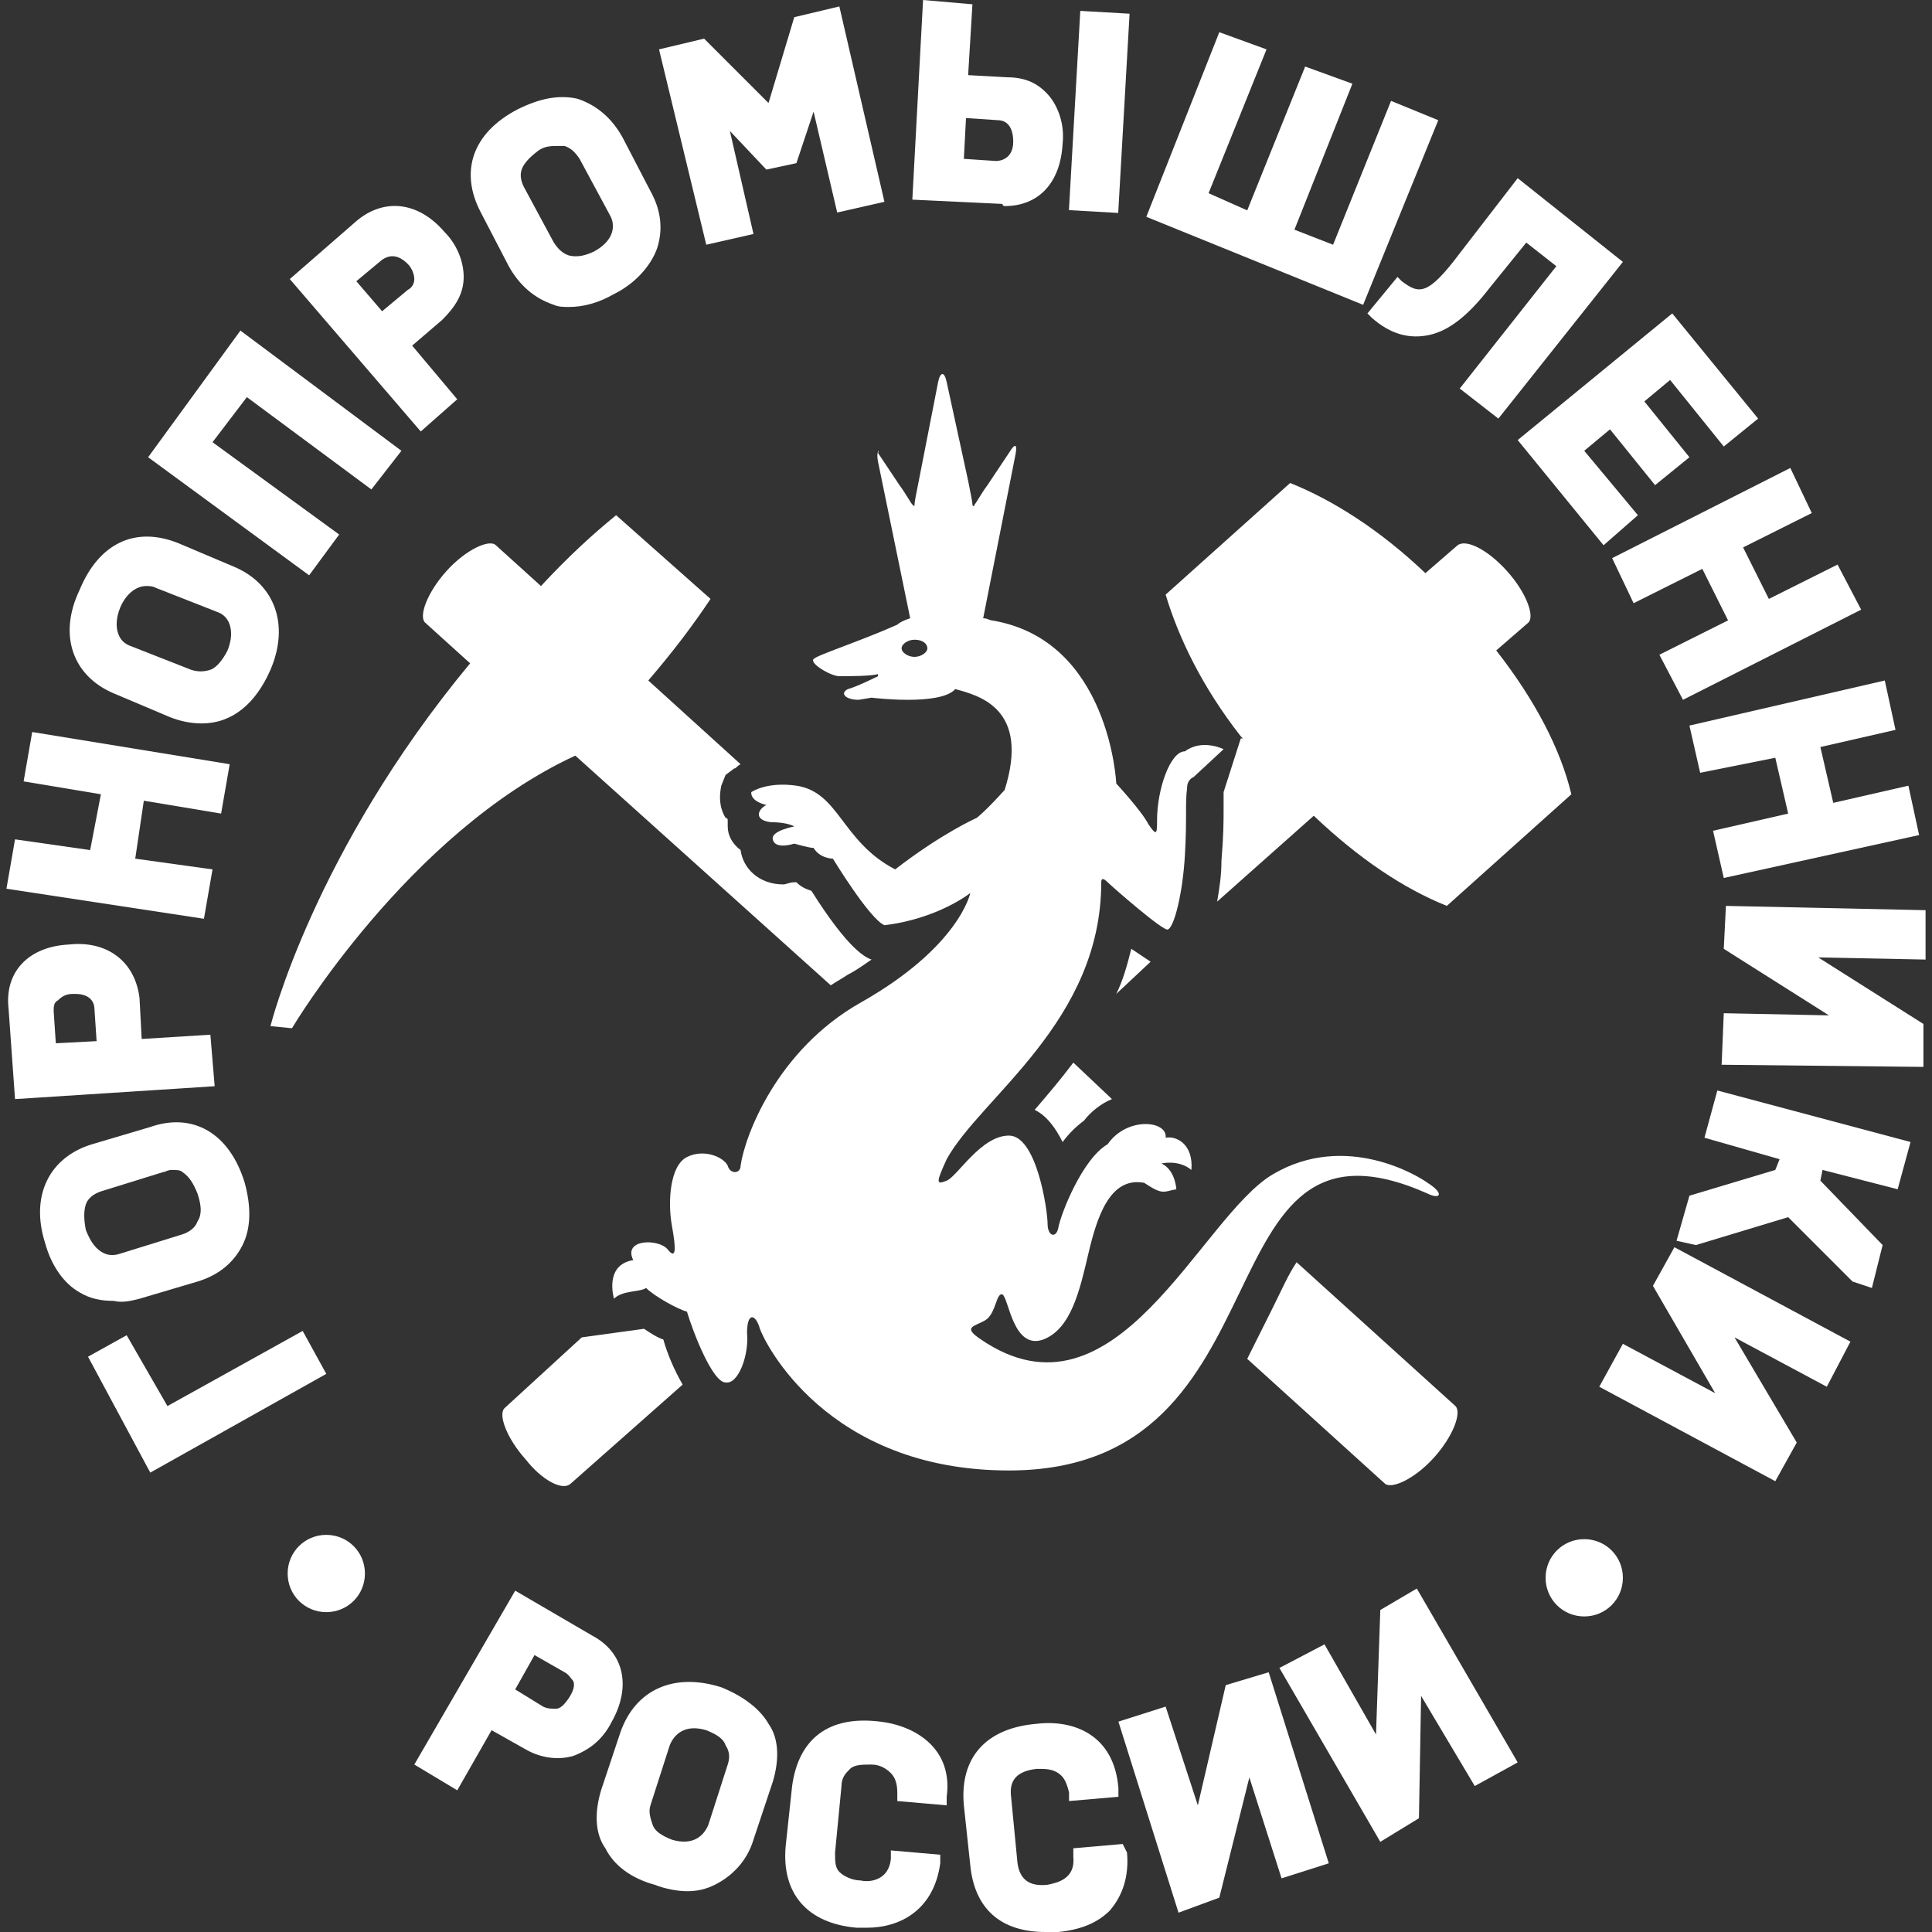 <?xml version="1.0" encoding="UTF-8"?> <svg xmlns="http://www.w3.org/2000/svg" xmlns:xlink="http://www.w3.org/1999/xlink" version="1.1" id="Слой_1" x="0px" y="0px" viewBox="0 0 90 90" style="enable-background:new 0 0 90 90;" xml:space="preserve"><rect x="0" y="0" width="90" height="90" fill="#333333" stroke="none"/> <style type="text/css"> .st0{fill:#FFFFFF;} </style> <g> <path class="st0" d="M15.2,71.5c-1,0-1.8,0.8-1.8,1.8c0,1,0.8,1.8,1.8,1.8c1,0,1.8-0.8,1.8-1.8C17,72.3,16.2,71.5,15.2,71.5z"></path> <path class="st0" d="M73.8,71.7c-1,0-1.8,0.8-1.8,1.8c0,1,0.8,1.8,1.8,1.8c1,0,1.8-0.8,1.8-1.8C75.6,72.5,74.8,71.7,73.8,71.7z"></path> <path class="st0" d="M53.6,44.8c-0.3-0.2-0.6-0.4-0.9-0.6c-0.2,0.8-0.4,1.5-0.7,2.1L53.6,44.8z"></path> <path class="st0" d="M48.2,51.7c0.6,0.3,1,0.9,1.3,1.5c0.3-0.4,0.6-0.7,1-1c0.3-0.4,0.8-0.8,1.3-1L50,49.5 C49.4,50.3,48.8,51,48.2,51.7z"></path> <path class="st0" d="M69.7,30.3l1.5-1.3c0.3-0.3-0.1-1.4-1-2.4c-0.9-1-1.9-1.5-2.3-1.2l-1.5,1.3c-2.1-2-4.3-3.4-6.3-4.2l-5.8,5.2 c0.6,2,1.7,4.3,3.5,6.6c0,0,0.1,0.1,0.1,0.1c0,0,0,0,0,0l-0.1,0L57,36.9c0,0.1,0,0.6,0,0.8c0,0.5,0,1.2-0.1,2.4 c0,0.7-0.1,1.3-0.2,1.9l4.5-4c2.1,2,4.2,3.4,6.2,4.2l5.8-5.2C72.7,34.9,71.5,32.6,69.7,30.3z"></path> <path class="st0" d="M13.6,47.9c0,0,5.4-9.1,13.2-12.7l11.9,10.7c0.3-0.2,0.5-0.3,0.8-0.5c0.4-0.2,0.8-0.5,1.1-0.7l0,0 c-0.3-0.1-1.1-0.5-2.8-3.2c-0.3-0.1-0.5-0.2-0.7-0.4c0,0,0,0-0.1,0c-0.2,0-0.4,0.1-0.5,0.1c-1.2,0-1.9-0.8-2-1.6 c-0.4-0.3-0.6-0.7-0.6-1.1c0-0.1,0-0.2,0-0.3c0,0,0-0.1-0.1-0.1c-0.3-0.5-0.3-1-0.2-1.5l0.2-0.5l0.4-0.3c0.1,0,0.1-0.1,0.3-0.2 l-4.3-3.9c1.2-1.4,2.1-2.6,2.9-3.8L28.7,24c-1.1,0.9-2.2,1.9-3.5,3.3l-2.1-1.9c-0.3-0.3-1.4,0.2-2.3,1.2c-0.9,1-1.3,2.1-1,2.4 l2.1,1.9c-7.3,8.8-9.3,16.9-9.3,16.9L13.6,47.9z"></path> <path class="st0" d="M59.3,60.9c-0.4,0.8-0.8,1.6-1.2,2.4l6.4,5.8c0.3,0.3,1.4-0.2,2.3-1.2c0.9-1,1.3-2.1,1-2.4l-7.4-6.7 C60,59.4,59.7,60.1,59.3,60.9z"></path> <path class="st0" d="M26.6,69.1l5.2-4.6c-0.4-0.7-0.7-1.4-0.9-2.1c-0.3-0.1-0.6-0.3-0.9-0.5c0,0-2.9,0.4-2.9,0.4l-3.6,3.3 c-0.3,0.3,0.1,1.4,1,2.4C25.2,68.9,26.2,69.5,26.6,69.1z"></path> <path class="st0" d="M40.9,21.5l1.5,7.3c-0.3,0.1-0.5,0.2-0.6,0.3c-1.8,0.8-3.7,1.4-3.9,1.6c-0.2,0.2,0.8,0.8,1.2,0.8 c0.4,0,1.5,0,1.8-0.1v0.1c0,0-1,0.5-1.4,0.6c-0.4,0.2-0.1,0.5,0.5,0.5c0.6-0.1,0.6-0.1,0.6-0.1s3.2,0.4,3.9-0.4 c1.1,0.3,3.5,0.9,2.3,4.7c-0.9,1-1.3,1.3-1.3,1.3s-1.6,0.7-3.8,2.4c-2.5-1.3-2.6-3.6-4.6-3.9c-1.4-0.2-2.1,0.3-2.1,0.3 s-0.1,0.4,0.7,0.6c-0.4,0.2-0.6,0.7,0.2,0.8c0.8,0,1.1,0.2,1.1,0.2s-1.1,0.2-1,0.6c0.1,0.5,1,0.2,1,0.2s0.7,0.2,0.9,0.2 c0.3,0.5,0.9,0.5,0.9,0.5s1.7,2.8,2.4,3.1c2.5-0.3,4-1.5,4-1.5s-0.5,2.5-5.1,5.1c-3.9,2.2-5.4,6.2-5.6,7.6c0,0.4-0.5,0.4-0.6,0 c-0.2-0.4-1.1-0.8-1.9-0.4c-0.8,0.4-0.9,2.1-0.7,3.2c0.2,1.1,0.2,1.6-0.2,1.1c-0.4-0.5-2.1-0.5-1.6,0.5c-1.2,0.2-1,1.4-0.9,1.8 c0.4-0.4,1.2-0.3,1.5-0.5c0.4,0.4,1.5,1,1.9,1.1c0.3,1,1.2,3.3,1.8,3.3c0.6,0.1,1.1-1.3,1-2.3c0-1,0.4-0.9,0.6-0.2 c0.2,0.6,3.1,6.6,11.6,6.6c13.4,0,8.7-17.7,19.5-12.9c0.6,0.3,0.8,0,0-0.5c-0.4-0.3-3.8-2.4-7.2-0.4c-3.4,2-7.3,12-13.6,7.7 c-0.9-0.6-0.3-0.6,0.2-0.9c0.5-0.3,0.5-1.3,0.8-1.2c0.3,0.2,0.5,2.6,1.9,2.1c1.3-0.5,1.7-2.3,2.1-4c0.4-1.7,1-3.6,2.6-3.3 c0.9,0.6,0.9,0.4,1.5,0.3c-0.1-1-0.7-1.2-0.7-1.2s0.8-0.2,1.4,0.3c0.1-1.2-0.7-1.6-1.2-1.5c0.1-0.8-1.8-1-2.7,0.3 c-1.2,0.7-2.2,3.3-2.3,3.9c-0.1,0.5-0.5,0.4-0.5-0.2c0-0.6-0.5-4.1-1.8-4.1c-1.3,0-2.4,1.9-2.9,2.1c-0.5,0.2-0.5,0.1,0-1 c1.6-2.9,7.2-6.4,7.2-12.9c0-0.2,0.1-0.2,0.3,0c0.2,0.2,2.6,2.3,2.8,2.2c0.3-0.1,0.7-1.7,0.8-3.5c0.1-1.8,0-2.3,0.1-3.1 c0-0.4,0.3-0.5,0.3-0.5l1.4-1.3c0,0-1-0.5-1.8,0.1c-0.7,0-1.3,1.8-1.3,3.2c0,0.6,0,0.8-0.4,0.2c-0.3-0.6-1.5-1.9-1.5-1.9 s-0.3-6.7-5.8-7.6c-0.1,0-0.2-0.1-0.4-0.1l1.5-7.6c0.1-0.5,0-0.6-0.3-0.1l-1,1.5c-0.3,0.4-0.5,0.8-0.6,0.9c0,0.1-0.1,0.1-0.1,0 c0-0.1-0.1-0.6-0.2-1.1l-1-4.6c-0.1-0.5-0.3-0.5-0.4,0l-0.9,4.6c-0.1,0.5-0.2,1-0.2,1.1c0,0.1,0,0.1-0.1,0 c-0.1-0.1-0.3-0.5-0.6-0.9l-1-1.5C41,20.9,40.8,21,40.9,21.5z M43.2,30.2c0,0.2-0.3,0.4-0.6,0.4c-0.3,0-0.6-0.2-0.6-0.4 c0-0.2,0.3-0.4,0.6-0.4C43,29.8,43.2,30,43.2,30.2z"></path> <path class="st0" d="M46.8,9.6c1.6,0,2.6-1.1,2.7-2.9c0.1-0.9-0.2-1.7-0.6-2.2c-0.5-0.6-1.1-0.9-2-0.9l-1.8-0.1l0.2-3.3L43,0 l-0.5,9.3l4.2,0.2C46.7,9.6,46.8,9.6,46.8,9.6z M46.5,5.6c0.2,0,0.7,0.1,0.7,1c0,0.8-0.6,0.9-0.8,0.9l-1.5-0.1L45,5.5L46.5,5.6z"></path> <rect x="46.5" y="4" transform="matrix(5.692565e-02 -0.998 0.998 5.692565e-02 43.156 55.968)" class="st0" width="9.3" height="2.3"></rect> <polygon class="st0" points="14.1,62 7.8,65.5 5.9,62.2 4.1,63.2 7,68.6 15.2,64 "></polygon> <polygon class="st0" points="89.7,42.4 80.4,42.2 80.3,44.2 85.2,47.3 80.3,47.2 80.2,49.6 89.6,49.7 89.6,47.7 84.7,44.6 89.7,44.7 "></polygon> <polygon class="st0" points="79.4,53 82.9,54 82.7,54.5 78.7,55.7 78.1,57.8 79,58 83.3,56.7 86.3,59.7 87.2,60 87.7,58 84.8,55 84.9,54.5 88.4,55.4 89,53.2 80,50.8 "></polygon> <path class="st0" d="M6.5,60.5l2.7-0.8c1-0.3,1.7-0.9,2.1-1.7c0.4-0.8,0.4-1.8,0.1-2.9C10.7,52.8,9,51.8,7,52.5l-2.7,0.8 c-2,0.6-2.9,2.4-2.2,4.6C2.4,59,3,59.8,3.7,60.2c0.5,0.3,1,0.4,1.6,0.4C5.7,60.7,6.1,60.6,6.5,60.5z M9.2,56.9 c-0.1,0.3-0.4,0.5-0.7,0.6l-2.9,0.9c-0.3,0.1-0.6,0.1-0.9-0.1c-0.3-0.2-0.5-0.5-0.7-1c-0.1-0.5-0.1-0.9,0-1.2 c0.1-0.3,0.4-0.5,0.7-0.6l2.9-0.9c0.1,0,0.2-0.1,0.4-0.1c0.2,0,0.4,0,0.5,0.1c0.3,0.2,0.5,0.5,0.7,1C9.4,56.2,9.4,56.6,9.2,56.9z"></path> <polygon class="st0" points="76.1,28.1 79.3,26.5 80.5,28.9 77.3,30.5 78.4,32.6 86.7,28.4 85.6,26.3 82.4,27.9 81.2,25.5 84.4,23.9 83.4,21.8 75.1,26 "></polygon> <polygon class="st0" points="67,5.6 64.8,4.7 62.1,11.4 60.3,10.7 63,3.9 60.8,3.1 58.1,9.8 56.3,9 59,2.3 56.8,1.5 53.4,10.1 63.5,14.2 "></polygon> <polygon class="st0" points="79.2,36 82.7,35.3 83.3,37.9 79.8,38.7 80.3,40.9 89.4,38.9 88.9,36.6 85.4,37.4 84.8,34.8 88.3,34 87.8,31.7 78.7,33.8 "></polygon> <path class="st0" d="M65.3,13.1l-0.2-0.2l-1.4,1.7l0.2,0.2c0.9,0.8,1.8,1,2.7,0.8c0.9-0.2,1.8-0.9,2.8-2.2l1.7-2.1l1.4,1.1 l-4.5,5.7l1.8,1.4l5.8-7.3l-4.9-3.9L68,11.8C66.5,13.8,66.1,13.7,65.3,13.1z"></path> <polygon class="st0" points="9.9,40.5 6.3,40 6.7,37.3 10.3,37.9 10.7,35.6 1.5,34.1 1.1,36.4 4.7,37 4.2,39.6 0.7,39.1 0.3,41.4 9.5,42.8 "></polygon> <polygon class="st0" points="74.7,25.4 76.3,24 73.8,21 75,20 77.1,22.6 78.7,21.3 76.6,18.7 77.8,17.7 80.3,20.8 81.9,19.5 77.9,14.6 70.7,20.5 "></polygon> <polygon class="st0" points="15.8,24.9 9.9,20.6 11.5,18.5 17.3,22.8 18.7,21 11.2,15.4 6.9,21.3 14.4,26.8 "></polygon> <polygon class="st0" points="77,59.9 79.9,64.9 75.6,62.6 74.5,64.6 82.7,69 83.7,67.2 80.8,62.3 85.1,64.6 86.2,62.5 78,58.1 "></polygon> <path class="st0" d="M21.3,18.6l-2.1-2.5l1.4-1.2c0.6-0.6,1-1.2,1-2c0-0.7-0.3-1.5-0.9-2.1c-1.2-1.4-2.8-1.6-4.1-0.5L13.5,13 l6.1,7.1L21.3,18.6z M16.6,13.1l1.2-1c0.3-0.2,0.7-0.3,1.2,0.2c0.2,0.2,0.3,0.5,0.3,0.7c0,0.2-0.1,0.4-0.3,0.5l-1.2,1L16.6,13.1z"></path> <path class="st0" d="M5.3,32.3l2.6,1.1c0.5,0.2,1,0.3,1.5,0.3c1.4,0,2.5-0.9,3.2-2.5c0.9-2.1,0.2-4-1.7-4.8l-2.6-1.1 c-2-0.8-3.7,0-4.6,2.2C2.7,29.6,3.4,31.5,5.3,32.3z M5.6,28.3c0.3-0.7,0.8-1,1.2-1c0.2,0,0.3,0,0.5,0.1l2.8,1.1 c0.3,0.1,0.5,0.3,0.6,0.6c0.1,0.3,0.1,0.7-0.1,1.2c-0.2,0.4-0.5,0.8-0.8,0.9c-0.3,0.1-0.6,0.1-0.9,0l-2.8-1.1 c-0.3-0.1-0.5-0.3-0.6-0.6C5.4,29.2,5.4,28.8,5.6,28.3z"></path> <path class="st0" d="M23.7,12.4c0.5,0.9,1.2,1.5,2.1,1.8c0.2,0.1,0.5,0.1,0.7,0.1c0.7,0,1.4-0.2,2.1-0.6c1-0.5,1.7-1.3,2-2.1 c0.3-0.9,0.2-1.8-0.3-2.7l-1.3-2.5c-0.5-0.9-1.2-1.5-2.1-1.8c-0.9-0.2-1.8,0-2.8,0.5c-2.1,1.1-2.7,2.9-1.7,4.8L23.7,12.4z M24.3,7.9c0.1-0.3,0.4-0.6,0.8-0.9c0.3-0.2,0.6-0.2,0.9-0.2c0.1,0,0.2,0,0.3,0c0.3,0.1,0.5,0.3,0.7,0.6l1.4,2.6 c0.3,0.5,0.2,1.2-0.7,1.7c-0.4,0.2-0.8,0.3-1.2,0.2c-0.3-0.1-0.5-0.3-0.7-0.6l-1.4-2.6C24.3,8.5,24.2,8.2,24.3,7.9z"></path> <path class="st0" d="M9.8,48.2l-3.2,0.2l-0.1-1.9C6.3,44.8,5,43.8,3.2,44c-1.9,0.1-3,1.3-2.8,3l0.3,4.2l9.3-0.6L9.8,48.2z M3.5,46.3c0.8,0,0.9,0.5,0.9,0.7l0.1,1.5l-1.9,0.1l-0.1-1.5c0-0.2,0-0.4,0.2-0.5c0.2-0.2,0.4-0.3,0.7-0.3 C3.4,46.3,3.4,46.3,3.5,46.3z"></path> <polygon class="st0" points="35.1,10.9 34,6.1 35.7,7.9 37.1,7.6 37.9,5.2 39,9.9 41.2,9.4 39.1,0.3 37,0.8 35.8,4.8 32.8,1.8 30.7,2.3 32.9,11.4 "></polygon> <polygon class="st0" points="64.3,75 64.1,80.8 61.7,76.6 59.6,77.7 64.3,85.8 66.1,84.7 66.2,79 68.7,83.2 70.7,82.1 66,74 "></polygon> <path class="st0" d="M33.6,78.6c-2.2-0.7-4,0.1-4.7,2.1L28,83.4c-0.3,1-0.3,2,0.2,2.7c0.4,0.8,1.2,1.4,2.3,1.7 c0.5,0.2,1.1,0.3,1.5,0.3c0.5,0,0.9-0.1,1.3-0.3c0.8-0.4,1.5-1.1,1.8-2.1l0.9-2.7c0.3-1,0.3-2-0.2-2.7C35.4,79.6,34.6,79,33.6,78.6 z M33.9,82.2l-0.9,2.8c-0.2,0.5-0.7,1-1.7,0.7c-0.5-0.2-0.8-0.4-0.9-0.7c-0.1-0.3-0.2-0.6-0.1-0.9l0.9-2.8c0.2-0.5,0.7-1,1.7-0.7 c0.5,0.2,0.8,0.4,0.9,0.7C34,81.6,34,81.9,33.9,82.2z"></path> <polygon class="st0" points="57.1,78.5 55.8,84.1 54.3,79.5 52.1,80.2 54.9,89.1 56.8,88.4 58.2,82.8 59.7,87.5 61.9,86.8 59.1,77.9 "></polygon> <path class="st0" d="M52.3,85.9L50,86.1l0,0.4c0.1,1-0.7,1.2-1.2,1.3c-0.9,0.1-1.3-0.3-1.4-1l-0.3-3.1c-0.1-0.8,0.3-1.2,1.2-1.3 c0.4,0,0.7,0,1,0.2c0.3,0.2,0.4,0.5,0.5,0.9l0,0.4l2.3-0.2l0-0.4c-0.2-2.5-2.1-3.2-3.8-3c-2.4,0.2-3.6,1.6-3.4,3.8l0.3,2.8 c0.2,2,1.4,3.1,3.5,3.1c0.2,0,0.4,0,0.6,0c1-0.1,1.8-0.4,2.4-1c0.6-0.7,0.9-1.6,0.8-2.7L52.3,85.9z"></path> <path class="st0" d="M41,80.2c-2.4-0.3-3.8,0.8-4.1,3l-0.3,2.8c-0.2,2.2,1,3.6,3.3,3.8h0c0.2,0,0.3,0,0.5,0c1.5,0,3.1-0.8,3.4-3 l0-0.4l-2.3-0.2l0,0.4c-0.1,1-1,1.1-1.4,1c-0.4,0-0.8-0.2-1-0.4c-0.2-0.2-0.2-0.5-0.2-0.9l0.3-3.1c0-0.4,0.2-0.6,0.4-0.8 c0.2-0.2,0.6-0.2,1-0.2c0.4,0,0.7,0.2,0.9,0.4c0.2,0.2,0.3,0.5,0.3,0.9l0,0.4l2.3,0.2l0-0.4C44.4,81.5,42.7,80.4,41,80.2z"></path> <path class="st0" d="M28.5,80.2c0.9-1.6,0.6-3.2-0.9-4L24,74.1l-4.7,8.1l2,1.2l1.6-2.8l1.6,0.9c0.7,0.4,1.5,0.5,2.2,0.3 C27.5,81.5,28.1,81,28.5,80.2z M26.3,77.9c0.2,0.1,0.3,0.3,0.4,0.4c0.1,0.2,0,0.5-0.2,0.8c-0.2,0.3-0.4,0.5-0.6,0.5 c-0.2,0-0.4,0-0.6-0.1L24,78.7l0.9-1.6L26.3,77.9z"></path> </g> </svg> 